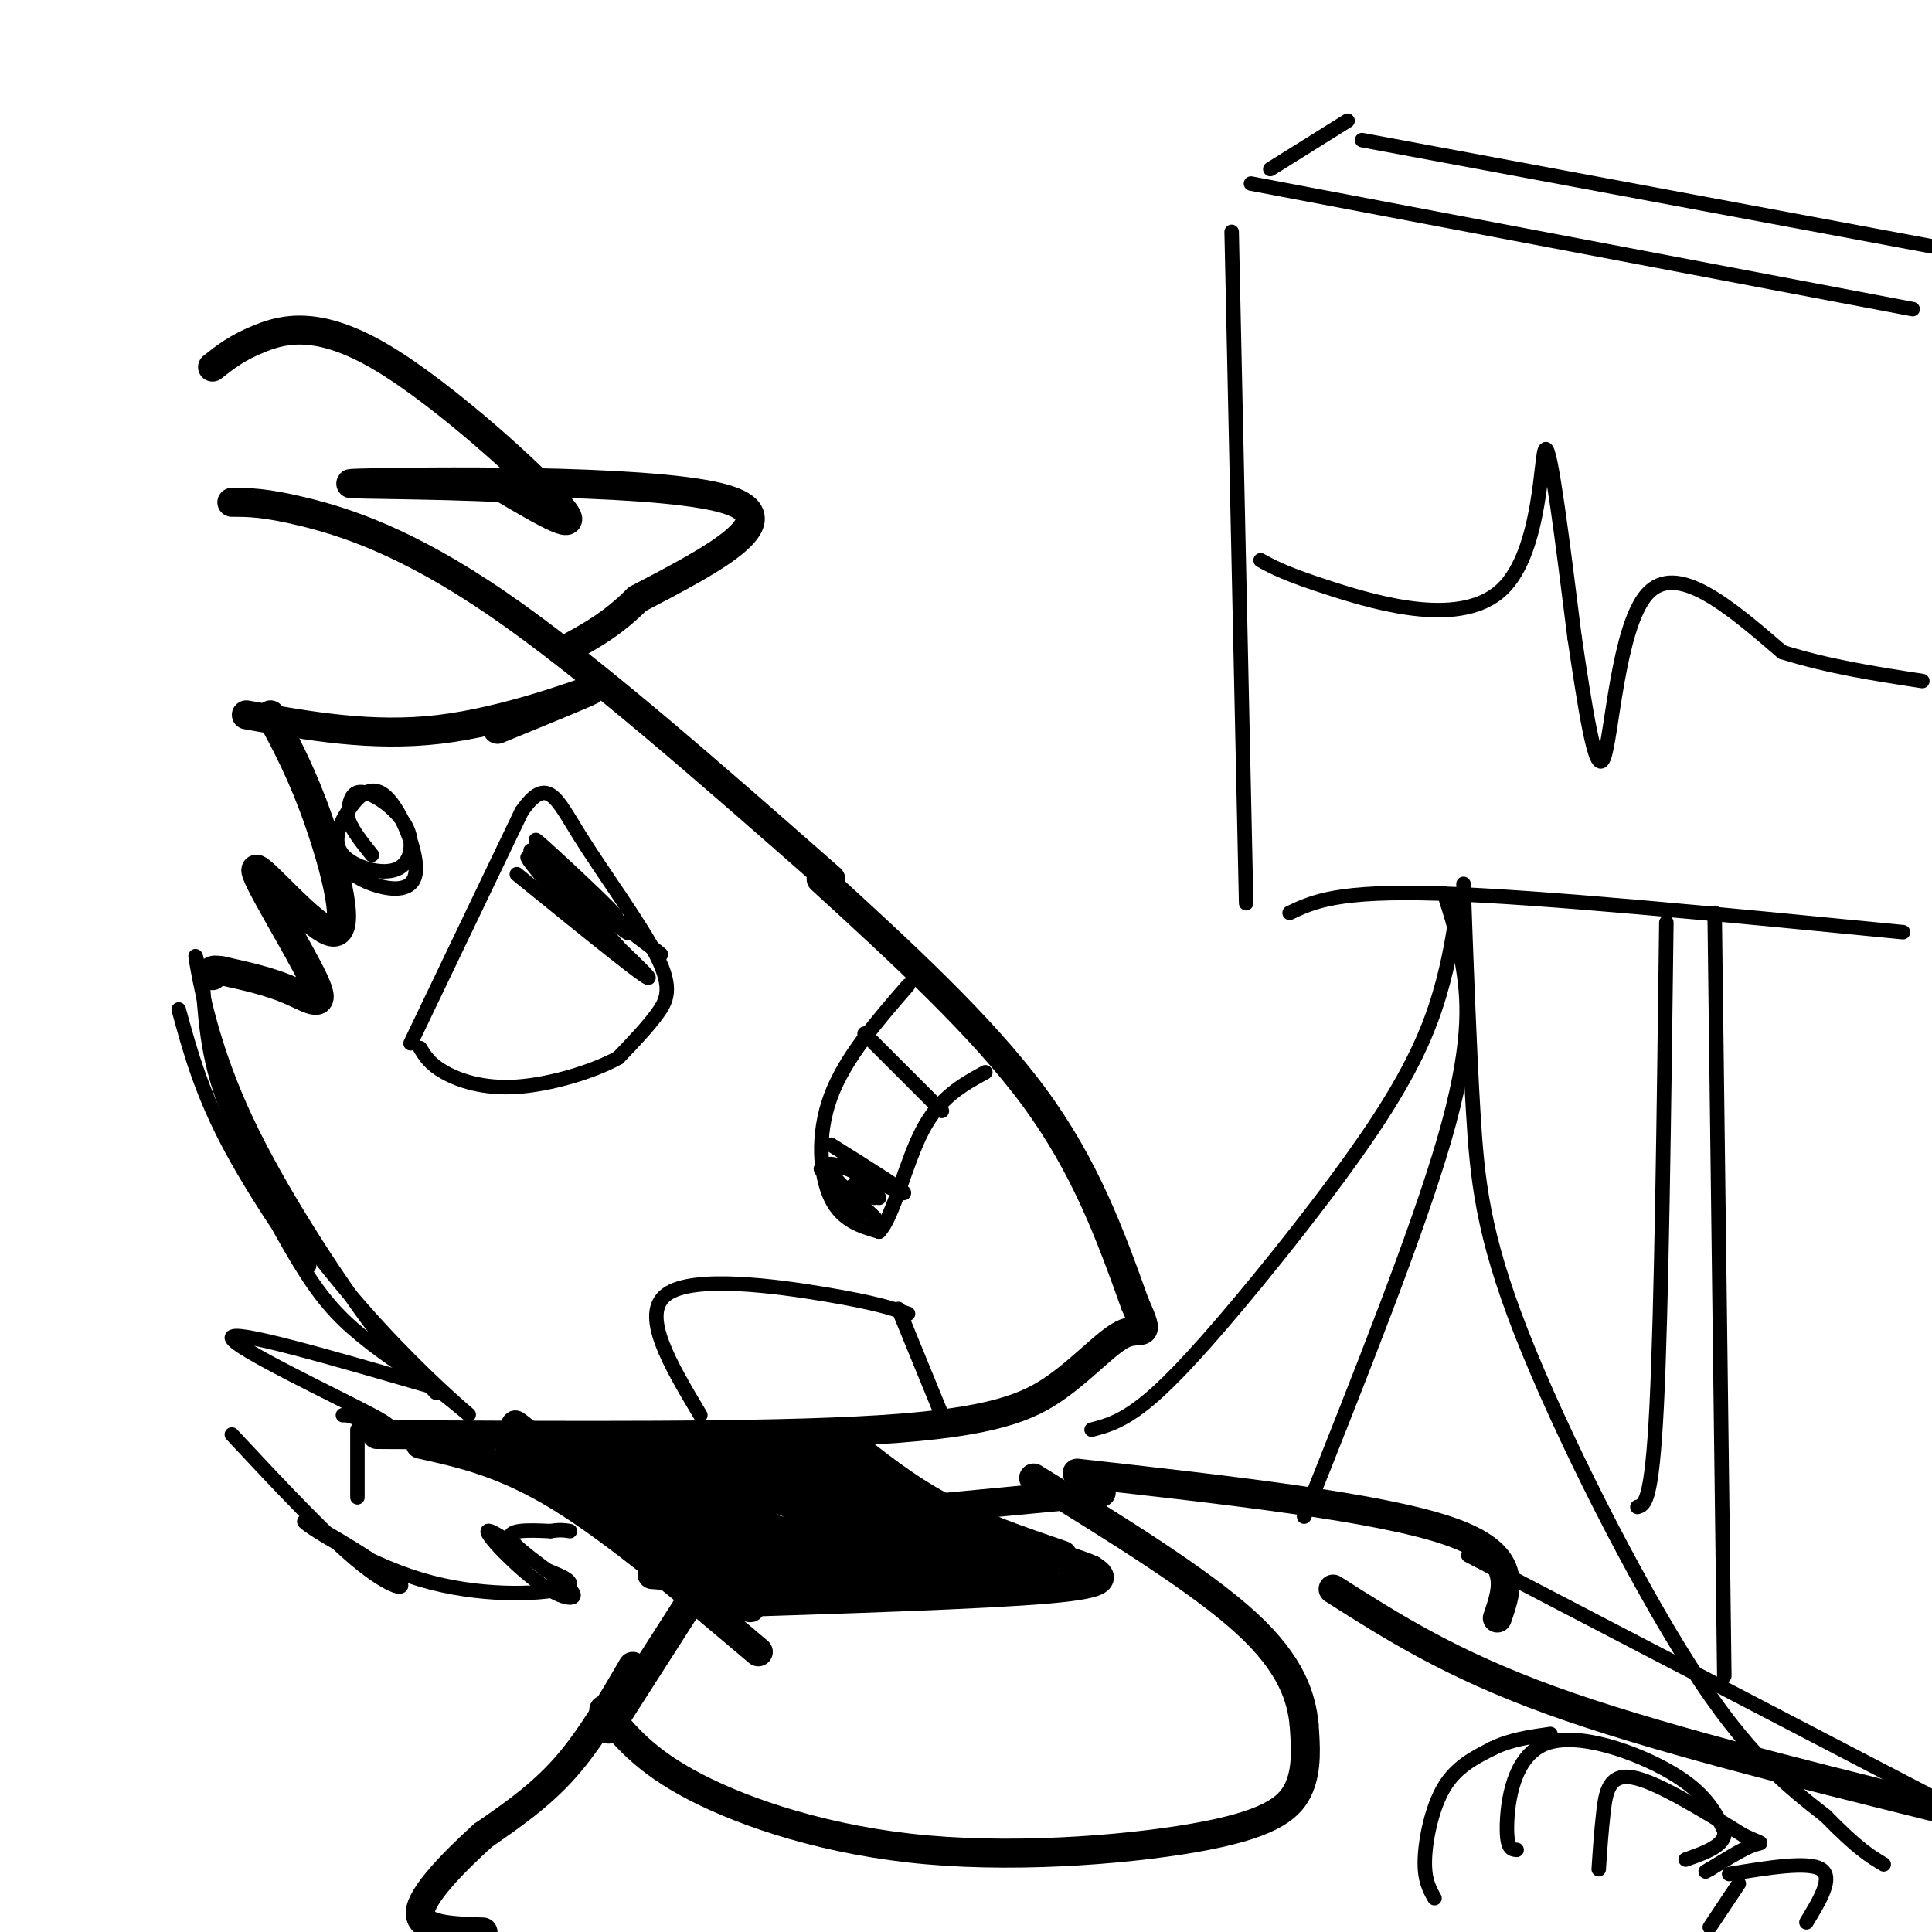 <svg viewBox='0 0 400 400' version='1.1' xmlns='http://www.w3.org/2000/svg' xmlns:xlink='http://www.w3.org/1999/xlink'><g fill='none' stroke='#000000' stroke-width='6' stroke-linecap='round' stroke-linejoin='round'><path d='M48,104c3.422,0.000 6.844,0.000 15,2c8.156,2.000 21.044,6.000 40,19c18.956,13.000 43.978,35.000 69,57'/><path d='M170,182c16.583,15.167 33.167,30.333 44,45c10.833,14.667 15.917,28.833 21,43'/><path d='M235,270c3.386,7.485 1.351,4.697 -2,6c-3.351,1.303 -8.018,6.697 -14,11c-5.982,4.303 -13.281,7.515 -37,9c-23.719,1.485 -63.860,1.242 -104,1'/><path d='M87,299c8.667,1.917 17.333,3.833 29,11c11.667,7.167 26.333,19.583 41,32'/><path d='M175,298c6.250,5.000 12.500,10.000 20,14c7.500,4.000 16.250,7.000 25,10'/><path d='M135,326c16.489,1.244 32.978,2.489 46,2c13.022,-0.489 22.578,-2.711 28,-3c5.422,-0.289 6.711,1.356 8,3'/><path d='M110,298c-2.457,-2.145 -4.914,-4.291 -2,-2c2.914,2.291 11.198,9.017 12,10c0.802,0.983 -5.878,-3.778 -10,-6c-4.122,-2.222 -5.687,-1.906 -3,0c2.687,1.906 9.625,5.402 10,6c0.375,0.598 -5.812,-1.701 -12,-4'/><path d='M110,305c17.022,10.822 34.044,21.644 34,20c-0.044,-1.644 -17.156,-15.756 -20,-18c-2.844,-2.244 8.578,7.378 20,17'/><path d='M144,324c7.032,5.879 14.613,12.076 10,7c-4.613,-5.076 -21.420,-21.425 -27,-26c-5.580,-4.575 0.068,2.625 9,10c8.932,7.375 21.147,14.925 18,11c-3.147,-3.925 -21.655,-19.326 -21,-19c0.655,0.326 20.473,16.379 27,21c6.527,4.621 -0.236,-2.189 -7,-9'/><path d='M153,319c-6.776,-5.685 -20.216,-15.396 -15,-13c5.216,2.396 29.089,16.900 30,18c0.911,1.100 -21.139,-11.204 -19,-14c2.139,-2.796 28.468,3.915 35,7c6.532,3.085 -6.734,2.542 -20,2'/><path d='M164,319c8.238,-1.286 38.833,-5.500 34,-4c-4.833,1.500 -45.095,8.714 -51,11c-5.905,2.286 22.548,-0.357 51,-3'/><path d='M153,328c16.833,-1.000 33.667,-2.000 41,-3c7.333,-1.000 5.167,-2.000 3,-3'/><path d='M146,332c28.833,-0.917 57.667,-1.833 71,-3c13.333,-1.167 11.167,-2.583 9,-4'/><path d='M226,325c-5.222,-2.444 -22.778,-6.556 -29,-8c-6.222,-1.444 -1.111,-0.222 4,1'/><path d='M214,322c-22.912,-7.569 -45.825,-15.139 -48,-15c-2.175,0.139 16.386,7.986 25,12c8.614,4.014 7.281,4.196 -3,0c-10.281,-4.196 -29.509,-12.770 -32,-13c-2.491,-0.230 11.754,7.885 26,16'/><path d='M182,322c-5.847,-0.337 -33.466,-9.180 -39,-10c-5.534,-0.820 11.017,6.382 22,10c10.983,3.618 16.397,3.650 6,1c-10.397,-2.650 -36.607,-7.983 -38,-10c-1.393,-2.017 22.031,-0.719 25,-1c2.969,-0.281 -14.515,-2.140 -32,-4'/><path d='M126,308c3.527,-0.419 28.346,0.534 26,0c-2.346,-0.534 -31.856,-2.556 -32,-4c-0.144,-1.444 29.076,-2.312 31,-3c1.924,-0.688 -23.450,-1.197 -31,-1c-7.550,0.197 2.725,1.098 13,2'/><path d='M133,302c10.998,0.374 31.994,0.307 34,-1c2.006,-1.307 -14.978,-3.856 -13,-2c1.978,1.856 22.917,8.115 27,7c4.083,-1.115 -8.691,-9.604 -9,-9c-0.309,0.604 11.845,10.302 24,20'/><path d='M196,317c-3.722,-1.046 -25.029,-13.661 -21,-12c4.029,1.661 33.392,17.597 32,18c-1.392,0.403 -33.538,-14.727 -45,-19c-11.462,-4.273 -2.240,2.311 10,7c12.240,4.689 27.497,7.483 29,7c1.503,-0.483 -10.749,-4.241 -23,-8'/><path d='M178,310c-9.740,-3.742 -22.590,-9.096 -16,-6c6.590,3.096 32.620,14.641 34,14c1.380,-0.641 -21.892,-13.469 -27,-16c-5.108,-2.531 7.946,5.234 21,13'/><path d='M142,333c0.000,0.000 -16.000,25.000 -16,25'/><path d='M186,313c0.000,0.000 42.000,-4.000 42,-4'/><path d='M125,354c4.203,5.258 8.405,10.517 19,16c10.595,5.483 27.582,11.191 48,13c20.418,1.809 44.266,-0.282 58,-3c13.734,-2.718 17.352,-6.062 19,-10c1.648,-3.938 1.324,-8.469 1,-13'/><path d='M270,357c-0.556,-5.356 -2.444,-12.244 -12,-21c-9.556,-8.756 -26.778,-19.378 -44,-30'/><path d='M131,345c-4.417,7.583 -8.833,15.167 -14,21c-5.167,5.833 -11.083,9.917 -17,14'/><path d='M100,380c-6.111,5.556 -12.889,12.444 -13,16c-0.111,3.556 6.444,3.778 13,4'/><path d='M276,329c12.167,7.750 24.333,15.500 45,23c20.667,7.500 49.833,14.750 79,22'/><path d='M223,305c31.250,3.500 62.500,7.000 77,12c14.500,5.000 12.250,11.500 10,18'/><path d='M44,76c2.571,-2.042 5.143,-4.083 10,-6c4.857,-1.917 12.000,-3.708 25,4c13.000,7.708 31.857,24.917 37,31c5.143,6.083 -3.429,1.042 -12,-4'/><path d='M104,101c-13.024,-0.774 -39.583,-0.708 -29,-1c10.583,-0.292 58.310,-0.940 74,3c15.690,3.940 -0.655,12.470 -17,21'/><path d='M132,124c-5.167,5.167 -9.583,7.583 -14,10'/><path d='M51,148c13.022,2.333 26.044,4.667 40,3c13.956,-1.667 28.844,-7.333 31,-8c2.156,-0.667 -8.422,3.667 -19,8'/><path d='M56,148c3.299,6.118 6.598,12.237 10,22c3.402,9.763 6.906,23.171 3,23c-3.906,-0.171 -15.222,-13.922 -16,-13c-0.778,0.922 8.983,16.518 12,23c3.017,6.482 -0.709,3.852 -5,2c-4.291,-1.852 -9.145,-2.926 -14,-4'/><path d='M46,201c-2.667,-0.500 -2.333,0.250 -2,1'/></g>
<g fill='none' stroke='#000000' stroke-width='3' stroke-linecap='round' stroke-linejoin='round'><path d='M188,204c-6.533,7.533 -13.067,15.067 -16,23c-2.933,7.933 -2.267,16.267 0,21c2.267,4.733 6.133,5.867 10,7'/><path d='M182,255c2.978,-3.044 5.422,-14.156 9,-21c3.578,-6.844 8.289,-9.422 13,-12'/><path d='M172,237c8.200,5.133 16.400,10.267 15,10c-1.400,-0.267 -12.400,-5.933 -15,-6c-2.600,-0.067 3.200,5.467 9,11'/><path d='M181,252c-1.642,-1.202 -10.247,-9.706 -11,-10c-0.753,-0.294 6.344,7.622 8,9c1.656,1.378 -2.131,-3.783 -2,-5c0.131,-1.217 4.180,1.509 5,2c0.820,0.491 -1.590,-1.255 -4,-3'/><path d='M177,245c0.167,0.000 2.583,1.500 5,3'/><path d='M179,214c0.000,0.000 16.000,16.000 16,16'/><path d='M85,216c0.000,0.000 23.000,-48.000 23,-48'/><path d='M108,168c5.332,-7.646 7.161,-2.761 12,5c4.839,7.761 12.687,18.397 16,25c3.313,6.603 2.089,9.172 0,12c-2.089,2.828 -5.045,5.914 -8,9'/><path d='M128,219c-5.155,2.869 -14.042,5.542 -21,6c-6.958,0.458 -11.988,-1.298 -15,-3c-3.012,-1.702 -4.006,-3.351 -5,-5'/><path d='M107,181c14.726,11.958 29.452,23.917 27,21c-2.452,-2.917 -22.083,-20.708 -22,-22c0.083,-1.292 19.881,13.917 24,17c4.119,3.083 -7.440,-5.958 -19,-15'/><path d='M117,182c-5.554,-4.519 -9.938,-8.316 -5,-4c4.938,4.316 19.200,16.744 18,15c-1.200,-1.744 -17.862,-17.662 -19,-19c-1.138,-1.338 13.246,11.903 16,15c2.754,3.097 -6.123,-3.952 -15,-11'/><path d='M112,178c2.518,3.628 16.314,18.199 16,18c-0.314,-0.199 -14.738,-15.169 -18,-18c-3.262,-2.831 4.640,6.477 7,9c2.360,2.523 -0.820,-1.738 -4,-6'/><path d='M71,179c1.392,1.424 2.783,2.848 6,4c3.217,1.152 8.258,2.032 9,-2c0.742,-4.032 -2.816,-12.977 -6,-16c-3.184,-3.023 -5.995,-0.125 -8,3c-2.005,3.125 -3.206,6.475 -1,9c2.206,2.525 7.818,4.223 11,3c3.182,-1.223 3.934,-5.368 2,-9c-1.934,-3.632 -6.552,-6.752 -9,-7c-2.448,-0.248 -2.724,2.376 -3,5'/><path d='M72,169c0.333,2.167 2.667,5.083 5,8'/><path d='M37,209c2.390,8.756 4.779,17.512 11,29c6.221,11.488 16.272,25.708 16,24c-0.272,-1.708 -10.867,-19.344 -13,-22c-2.133,-2.656 4.195,9.670 9,18c4.805,8.330 8.087,12.666 13,17c4.913,4.334 11.456,8.667 18,13'/><path d='M91,288c4.797,3.695 7.791,6.434 5,4c-2.791,-2.434 -11.367,-10.040 -21,-21c-9.633,-10.960 -20.324,-25.274 -26,-37c-5.676,-11.726 -6.338,-20.863 -7,-30'/><path d='M42,204c-1.558,-6.590 -1.954,-8.065 -1,-3c0.954,5.065 3.257,16.671 10,31c6.743,14.329 17.927,31.380 25,41c7.073,9.620 10.037,11.810 13,14'/><path d='M89,287c2.167,2.333 1.083,1.167 0,0'/><path d='M89,287c-20.644,-6.000 -41.289,-12.000 -41,-10c0.289,2.000 21.511,12.000 29,16c7.489,4.000 1.244,2.000 -5,0'/><path d='M72,293c-1.000,0.000 -1.000,0.000 -1,0'/><path d='M74,296c0.000,0.000 0.000,14.000 0,14'/><path d='M48,297c10.054,10.760 20.109,21.520 27,27c6.891,5.480 10.620,5.681 6,2c-4.620,-3.681 -17.589,-11.244 -18,-11c-0.411,0.244 11.735,8.297 24,12c12.265,3.703 24.647,3.058 29,2c4.353,-1.058 0.676,-2.529 -3,-4'/><path d='M113,325c-3.694,-3.041 -11.429,-8.644 -12,-8c-0.571,0.644 6.022,7.533 11,11c4.978,3.467 8.340,3.510 6,1c-2.340,-2.510 -10.383,-7.574 -12,-10c-1.617,-2.426 3.191,-2.213 8,-2'/><path d='M114,317c2.000,-0.333 3.000,-0.167 4,0'/><path d='M145,293c-6.244,-10.467 -12.489,-20.933 -7,-25c5.489,-4.067 22.711,-1.733 33,0c10.289,1.733 13.644,2.867 17,4'/><path d='M186,271c0.000,0.000 9.000,22.000 9,22'/><path d='M304,322c0.000,0.000 96.000,50.000 96,50'/><path d='M297,393c-1.067,-1.889 -2.133,-3.778 -2,-8c0.133,-4.222 1.467,-10.778 4,-15c2.533,-4.222 6.267,-6.111 10,-8'/><path d='M309,362c3.667,-1.833 7.833,-2.417 12,-3'/><path d='M314,383c-1.042,-0.083 -2.083,-0.167 -2,-5c0.083,-4.833 1.292,-14.417 8,-17c6.708,-2.583 18.917,1.833 26,6c7.083,4.167 9.042,8.083 11,12'/><path d='M357,379c0.500,3.000 -3.750,4.500 -8,6'/><path d='M331,387c0.267,-4.022 0.533,-8.044 1,-12c0.467,-3.956 1.133,-7.844 6,-7c4.867,0.844 13.933,6.422 23,12'/><path d='M361,380c4.422,2.089 3.978,1.311 2,2c-1.978,0.689 -5.489,2.844 -9,5'/><path d='M354,387c-1.500,0.833 -0.750,0.417 0,0'/><path d='M374,398c2.833,-4.667 5.667,-9.333 3,-11c-2.667,-1.667 -10.833,-0.333 -19,1'/><path d='M360,390c0.000,0.000 -6.000,9.000 -6,9'/><path d='M255,48c0.000,0.000 3.000,139.000 3,139'/><path d='M259,38c0.000,0.000 137.000,26.000 137,26'/><path d='M267,189c4.917,-2.333 9.833,-4.667 31,-4c21.167,0.667 58.583,4.333 96,8'/><path d='M261,116c2.613,1.440 5.226,2.881 15,6c9.774,3.119 26.708,7.917 35,0c8.292,-7.917 7.940,-28.548 9,-29c1.060,-0.452 3.530,19.274 6,39'/><path d='M326,132c2.083,13.857 4.292,29.000 6,25c1.708,-4.000 2.917,-27.143 9,-34c6.083,-6.857 17.042,2.571 28,12'/><path d='M369,135c9.500,3.000 19.250,4.500 29,6'/><path d='M345,191c-0.500,39.917 -1.000,79.833 -2,100c-1.000,20.167 -2.500,20.583 -4,21'/><path d='M302,186c-0.915,6.357 -1.831,12.715 -4,20c-2.169,7.285 -5.592,15.499 -14,28c-8.408,12.501 -21.802,29.289 -31,40c-9.198,10.711 -14.199,15.346 -18,18c-3.801,2.654 -6.400,3.327 -9,4'/><path d='M299,185c1.489,4.600 2.978,9.200 4,16c1.022,6.800 1.578,15.800 -4,35c-5.578,19.200 -17.289,48.600 -29,78'/><path d='M303,183c0.589,16.530 1.179,33.060 2,47c0.821,13.940 1.875,25.292 10,46c8.125,20.708 23.321,50.774 35,69c11.679,18.226 19.839,24.613 28,31'/><path d='M378,376c6.667,6.833 9.333,8.417 12,10'/><path d='M355,189c0.000,0.000 2.000,158.000 2,158'/><path d='M263,35c0.000,0.000 16.000,-10.000 16,-10'/><path d='M282,29c0.000,0.000 118.000,22.000 118,22'/></g>
</svg>